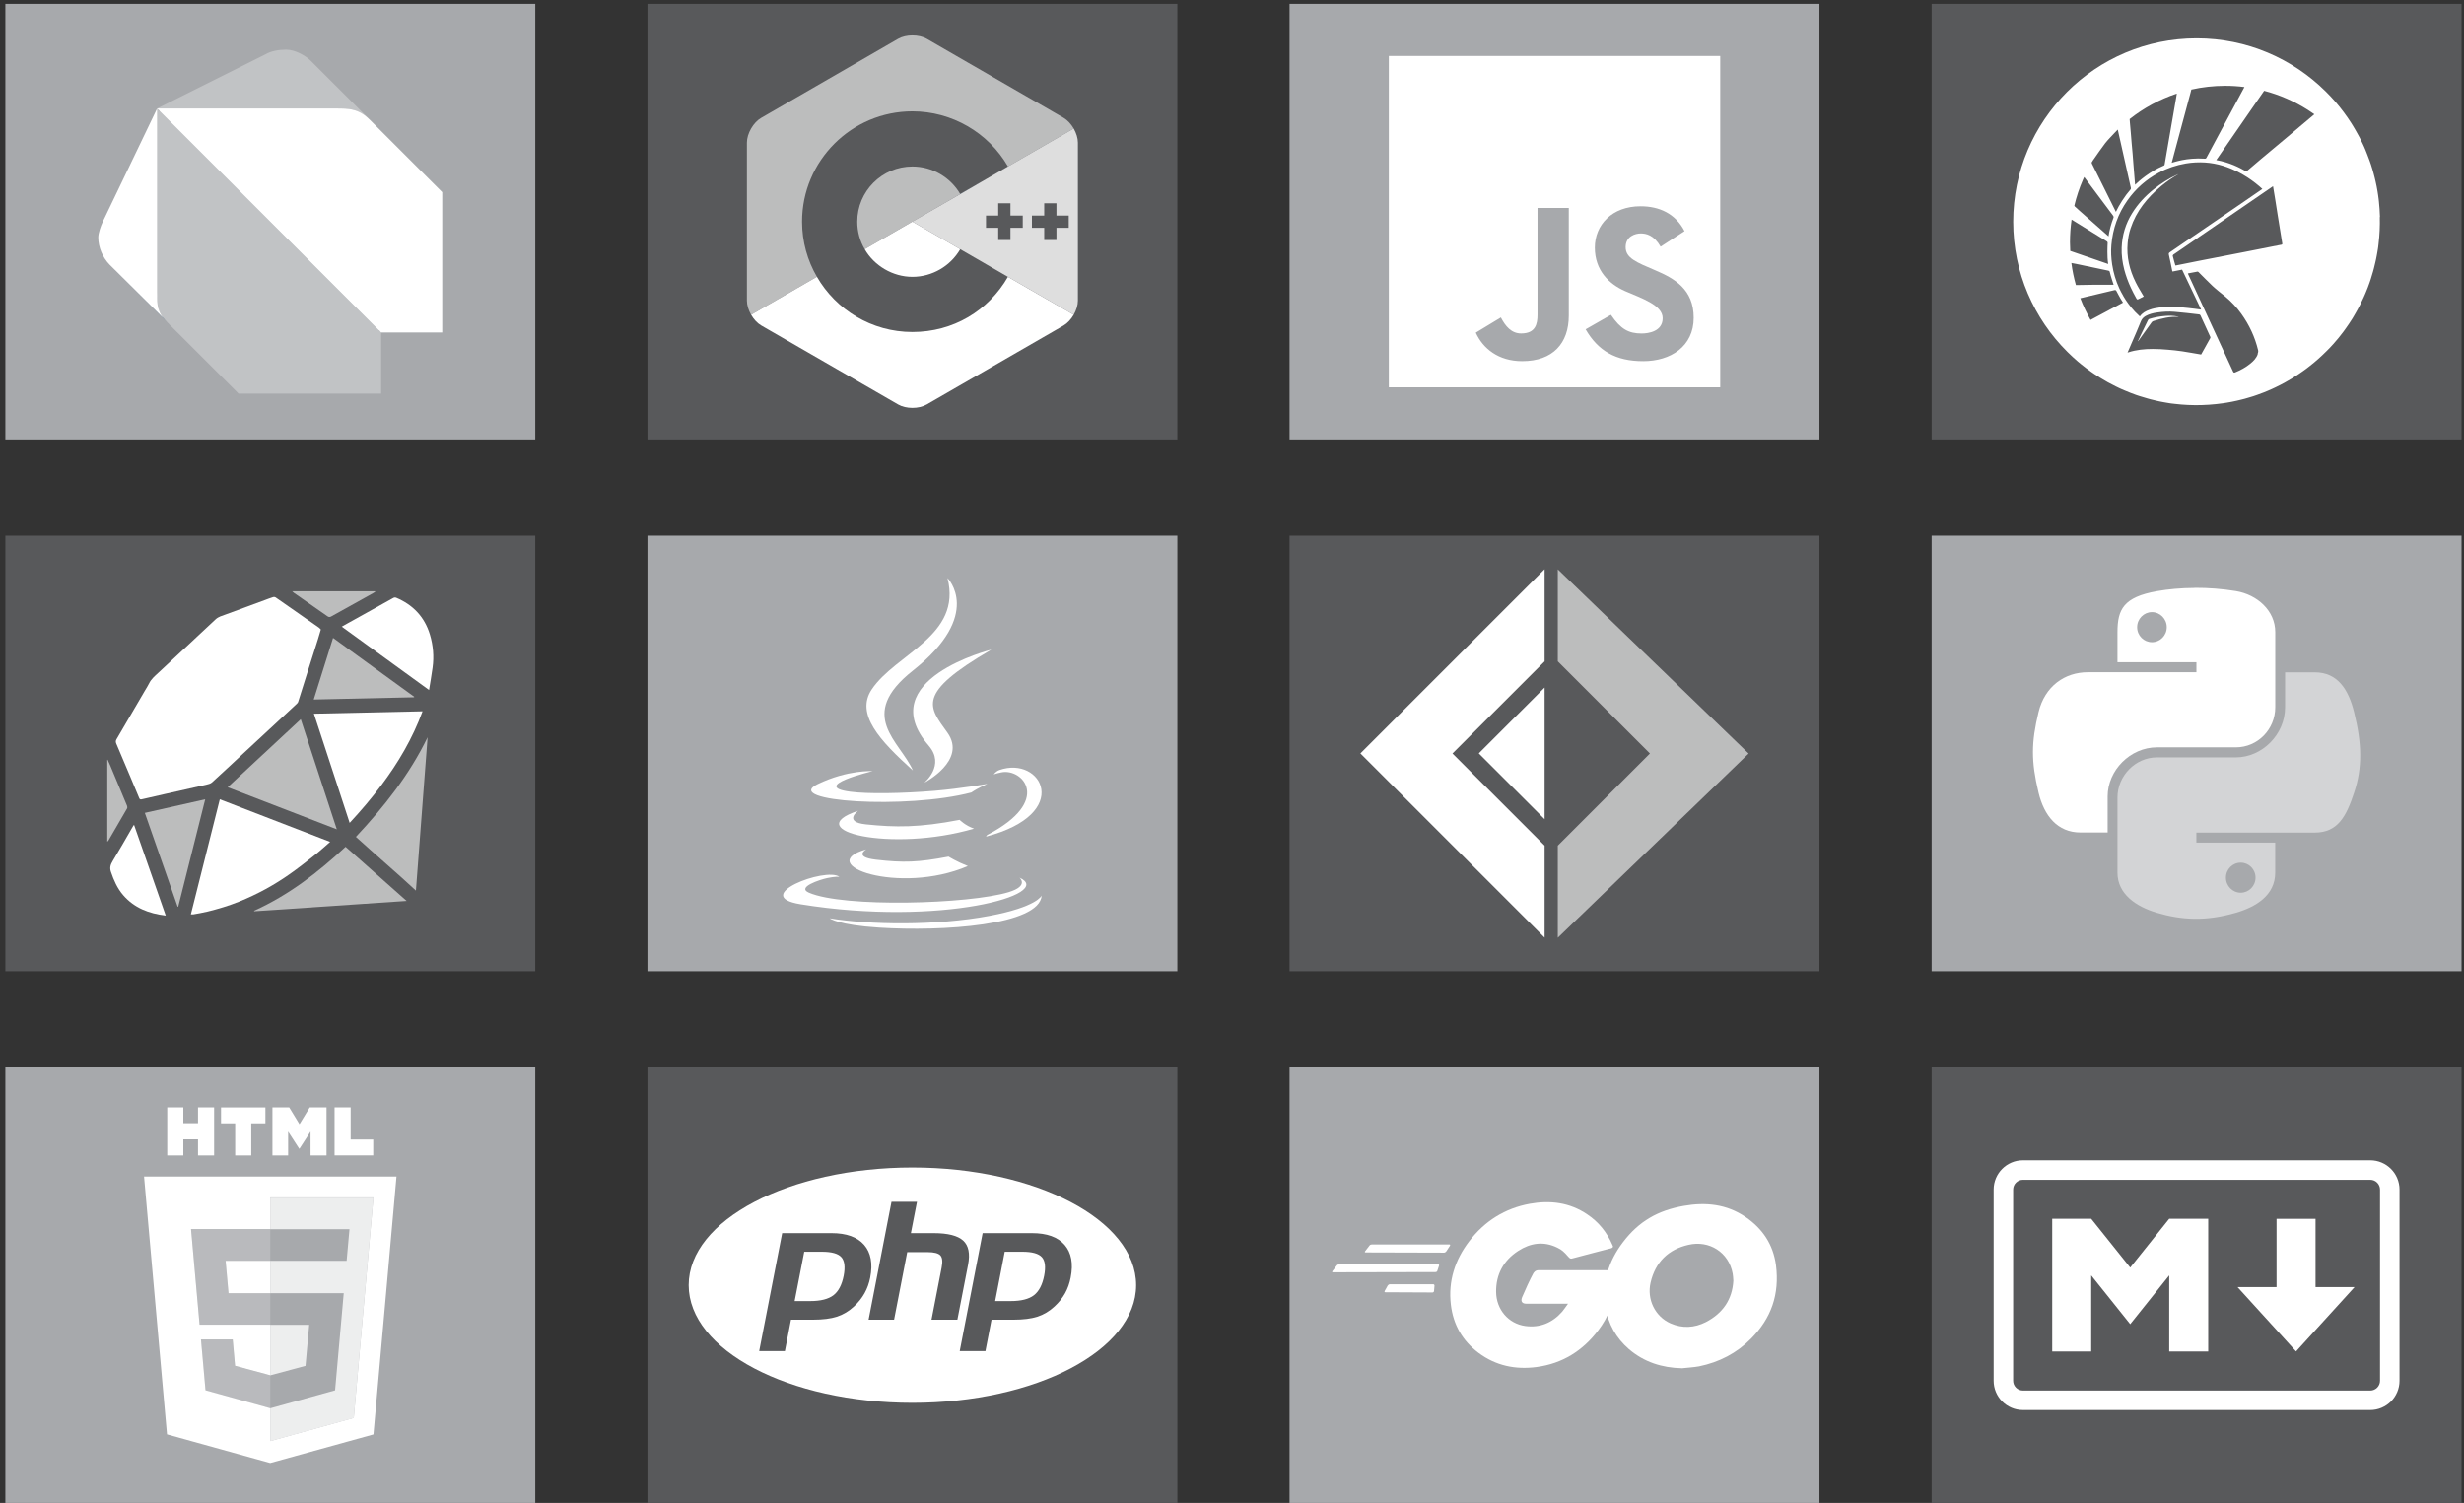 <?xml version="1.0" encoding="UTF-8"?>
<svg id="Layer_3" data-name="Layer 3" xmlns="http://www.w3.org/2000/svg" xmlns:xlink="http://www.w3.org/1999/xlink" viewBox="0 0 441 269">
  <rect x="0" y="0" width="441" height="269" fill="#333333" stroke="none"/>
  <defs>
    <style>
      .cls-1 {
        fill: url(#radial-gradient-7);
      }

      .cls-2, .cls-3, .cls-4, .cls-5, .cls-6 {
        fill: #fff;
      }

      .cls-7 {
        fill: #29b6f6;
      }

      .cls-3 {
        isolation: isolate;
        opacity: .8;
      }

      .cls-8 {
        fill: #a7a9ac;
      }

      .cls-9 {
        fill: url(#radial-gradient-8);
      }

      .cls-10 {
        fill: url(#radial-gradient-5);
      }

      .cls-11 {
        fill: url(#radial-gradient-4);
      }

      .cls-4 {
        opacity: .5;
      }

      .cls-5 {
        opacity: .8;
      }

      .cls-12 {
        fill: url(#radial-gradient-6);
      }

      .cls-13 {
        fill: url(#radial-gradient);
      }

      .cls-6 {
        opacity: .6;
      }

      .cls-14 {
        fill: #01579b;
      }

      .cls-15 {
        fill: url(#radial-gradient-2);
      }

      .cls-16 {
        fill: url(#radial-gradient-3);
      }

      .cls-17 {
        opacity: .2;
      }

      .cls-18 {
        fill: #00599c;
      }

      .cls-19 {
        opacity: .3;
      }

      .cls-20 {
        fill: #58595b;
      }
    </style>
    <radialGradient id="radial-gradient" cx="60.93" cy="52.43" fx="60.93" fy="52.43" r="18.13" gradientUnits="userSpaceOnUse">
      <stop offset="0" stop-color="#fff" stop-opacity=".1"/>
      <stop offset="1" stop-color="#fff" stop-opacity="0"/>
    </radialGradient>
    <radialGradient id="radial-gradient-2" cx="67.98" cy="59.27" fx="67.98" fy="59.27" r=".17" xlink:href="#radial-gradient"/>
    <radialGradient id="radial-gradient-3" cx="62.99" cy="19.63" fx="62.99" fy="19.63" r=".38" xlink:href="#radial-gradient"/>
    <radialGradient id="radial-gradient-4" cx="60.93" cy="52.43" fx="60.93" fy="52.43" r="18.13" xlink:href="#radial-gradient"/>
    <radialGradient id="radial-gradient-5" cx="30.21" cy="57.93" fx="30.21" fy="57.93" r=".08" xlink:href="#radial-gradient"/>
    <radialGradient id="radial-gradient-6" cx="29.33" cy="56.8" fx="29.33" fy="56.8" r=".93" xlink:href="#radial-gradient"/>
    <radialGradient id="radial-gradient-7" cx="28.35" cy="19.62" fx="28.35" fy="19.62" r=".22" xlink:href="#radial-gradient"/>
    <radialGradient id="radial-gradient-8" cx="28.33" cy="54.48" fx="28.33" fy="54.48" r=".86" xlink:href="#radial-gradient"/>
  </defs>
  <rect class="cls-8" x="230.8" y=".69" width="94.84" height="77.96"/>
  <path class="cls-2" d="m248.57,10.02v59.31h59.31V10.02h-59.31Zm32.21,46.46c0,4.96-2.84,8.16-8.35,8.16-4.24,0-7.02-2.26-8.3-5.1l4.49-2.72c.81,1.56,1.88,2.86,3.63,2.86,2.57,0,2.93-1.68,2.93-3.37v-19.09h5.6v19.26Zm13.31,8.16c-4.91,0-8.07-1.84-10.3-5.7l4.53-2.59c1.74,2.56,3.17,3.34,5.5,3.34,1.21,0,3.76-.37,3.76-2.74s-3.85-3.59-6.73-4.85c-2.87-1.26-5.41-3.7-5.41-7.78s3.08-7.4,8.18-7.4c3.3,0,6.22,1.27,7.87,4.45l-4.28,2.78c-1.21-2.11-2.62-2.37-3.56-2.37s-2.7.49-2.7,2.45,1.9,2.7,5.3,4.15,6.88,3.36,6.88,8.5-4.14,7.76-9.04,7.76Z"/>
  <rect class="cls-8" x=".96" y=".69" width="94.84" height="77.96"/>
  <rect class="cls-20" x=".96" y="95.87" width="94.84" height="77.96"/>
  <rect class="cls-8" x=".96" y="191.04" width="94.84" height="77.96"/>
  <rect class="cls-20" x="115.88" y=".69" width="94.84" height="77.96"/>
  <rect class="cls-8" x="115.88" y="95.87" width="94.84" height="77.96"/>
  <rect class="cls-20" x="115.88" y="191.04" width="94.84" height="77.96"/>
  <rect class="cls-20" x="230.8" y="95.87" width="94.84" height="77.96"/>
  <rect class="cls-8" x="230.8" y="191.04" width="94.84" height="77.96"/>
  <rect class="cls-20" x="345.72" y=".69" width="94.84" height="77.96"/>
  <rect class="cls-8" x="345.72" y="95.87" width="94.84" height="77.96"/>
  <rect class="cls-20" x="345.72" y="191.04" width="94.84" height="77.96"/>
  <g class="cls-19">
    <g>
      <polygon class="cls-13" points="79.16 34.41 79.16 59.51 79.15 59.51 79.15 34.4 79.16 34.41"/>
      <polygon class="cls-15" points="67.86 59.11 68.15 59.44 67.82 59.11 67.86 59.11"/>
      <path class="cls-16" d="m62.47,19.52c.36.04.71.11,1.05.23-.34-.11-.69-.18-1.05-.23Z"/>
      <path class="cls-2" d="m60.12,19.42H28.12l19.44-9.72c.89-.53,2.26-.81,3.65-.81,1.62,0,3.54,1.1,4.45,2.03l10.53,10.52c-.09-.09-.19-.18-.28-.26-.25-.24-.49-.43-.72-.6-.11-.08-.22-.16-.33-.22-.07-.05-.14-.09-.21-.13-.09-.05-.18-.1-.27-.14-.06-.04-.12-.07-.19-.09-.11-.06-.22-.1-.33-.14s-.23-.08-.34-.11c-.34-.12-.69-.19-1.05-.23-.25-.04-.49-.06-.75-.07-.5-.03-1.03-.03-1.6-.03Z"/>
      <polygon class="cls-11" points="42.71 70.46 42.7 70.45 68.22 70.45 68.22 59.51 79.15 59.51 79.16 59.51 79.16 34.41 79.17 34.41 79.17 59.52 68.23 59.52 68.23 70.46 42.71 70.46"/>
      <polygon class="cls-7" points="31.77 59.51 31.77 59.52 30.55 58.3 30.56 58.3 31.77 59.51"/>
      <polygon class="cls-7" points="30.35 58.09 30.35 58.1 30.28 58.03 30.35 58.09"/>
      <polygon class="cls-7" points="30.28 58.02 30.28 58.03 30.24 57.99 30.28 58.02"/>
      <path class="cls-10" d="m30.14,57.85c.04.06.09.12.14.17l-.04-.03-.09-.09h-.01v-.05Z"/>
      <path class="cls-14" d="m30.12,57.87h.02v.02l-.02-.02Z"/>
      <path class="cls-14" d="m30.12,57.86h0s-.28-.27-.28-.27c.09.08.18.17.28.27Z"/>
      <path class="cls-14" d="m29.6,57.32c.07.08.15.17.24.27l-10.22-10.22,9.66,9.58c.09.11.18.22.28.33.02,0,.03.03.04.04Z"/>
      <path class="cls-7" d="m29.33,57c.07.1.15.18.23.28-.1-.11-.19-.22-.28-.33l.05.05Z"/>
      <path class="cls-12" d="m28.55,55.74c.3.64.77,1.28,1.57,2.12-.1-.1-.19-.19-.28-.27-.09-.1-.17-.19-.24-.27-.01-.01-.02-.03-.04-.04-.08-.1-.16-.18-.23-.28l-.05-.05c-.32-.39-.55-.77-.73-1.21Z"/>
      <polygon class="cls-1" points="28.12 19.42 28.58 19.83 28.53 19.83 28.12 19.42"/>
      <path class="cls-2" d="m28.53,19.83l39.28,39.28h0l.33.33.06.07h.01v10.94h-25.52l-.39-.4-10.53-10.53h-.01s-1.21-1.22-1.21-1.22h-.01l-.2-.2h0s-.07-.07-.07-.07h0c-.05-.06-.1-.12-.14-.18v.03h-.02v-.02c-.8-.84-1.27-1.48-1.57-2.12,0-.02-.01-.04-.02-.06-.24-.62-.35-1.36-.39-2.4,0-.15-.01-.31-.01-.47-.01-.19-.01-.38-.01-.59V19.42l.41.41Z"/>
      <path class="cls-9" d="m28.14,53.28c.04,1.04.15,1.78.39,2.4-.31-.7-.38-1.42-.39-2.4Z"/>
    </g>
  </g>
  <path class="cls-2" d="m79.15,34.4v25.11h-10.94l-.06-.07-.29-.33h-.05L28.53,19.83h.05l-.46-.41h32c.57,0,1.1,0,1.6.03.26.02.5.04.75.07.36.05.71.12,1.05.23.11.03.23.07.34.11.11.04.22.09.33.14.07.02.13.05.19.09.09.04.18.09.27.14.07.04.14.08.21.13.11.06.22.14.33.22.23.17.47.36.72.6.09.08.19.17.28.26l12.56,12.56.4.4Z"/>
  <path class="cls-2" d="m29.28,56.95l-9.66-9.58c-1.25-1.29-2.03-3.1-2.03-4.87,0-.81.46-2.09.81-2.83l9.72-20.25v32.8c0,.21,0,.4.01.59,0,.16,0,.32,0,.47,0,.98.08,1.7.39,2.4,0,.02.02.04.02.06.18.44.41.82.73,1.21Z"/>
  <g>
    <path class="cls-5" d="m192.17,23.01l-16.51,9.53-3.8,2.2h0s-8.56,4.93-8.56,4.93l8.56,4.94,8.54,4.94,11.77,6.79c.46-.81.75-1.71.75-2.53v-28.28c0-.81-.29-1.72-.75-2.52Zm-9.12,17.76h-2.2v2.19h-2.19v-2.19h-2.19v-2.19h2.19v-2.2h2.19v2.2h2.2v2.19Zm8.23,0h-2.2v2.19h-2.19v-2.19h-2.2v-2.19h2.2v-2.2h2.19v2.2h2.2v2.19Z"/>
    <polygon class="cls-18" points="175.66 32.54 171.86 34.74 171.86 34.73 175.66 32.54"/>
    <path class="cls-2" d="m171.86,44.61c-1.77,3.04-5.04,4.94-8.56,4.94s-6.84-1.99-8.54-4.95l8.54-4.93,8.56,4.94Z"/>
    <path class="cls-2" d="m192.17,56.34c-.47.8-1.11,1.51-1.81,1.92l-24.49,14.13c-1.41.82-3.72.82-5.13,0l-24.49-14.13c-.71-.41-1.35-1.12-1.82-1.92l11.78-6.8c3.41,5.9,9.79,9.88,17.09,9.88s13.58-3.78,17.1-9.87l11.77,6.79Z"/>
    <path class="cls-6" d="m175.66,32.54l4.74-2.75c-3.52-6.08-10.07-9.86-17.1-9.86-10.89,0-19.75,8.85-19.75,19.74,0,3.6.97,6.97,2.66,9.87l-11.78,6.8c-.46-.81-.75-1.71-.75-2.53v-28.28c0-1.63,1.15-3.63,2.57-4.44l24.49-14.14c1.41-.81,3.72-.81,5.13,0l24.49,14.14c.7.41,1.34,1.11,1.81,1.92l-16.51,9.53Z"/>
    <path class="cls-6" d="m171.86,34.73l-8.56,4.94-8.54,4.93c-.85-1.45-1.33-3.13-1.33-4.93,0-5.44,4.43-9.87,9.87-9.87,3.52,0,6.78,1.89,8.56,4.93Z"/>
    <polygon class="cls-2" points="175.66 32.54 171.86 34.74 171.86 34.73 175.66 32.54"/>
  </g>
  <g id="g2303">
    <path id="path1948" class="cls-2" d="m392.79,105.23c-2.42.01-4.72.22-6.75.58-5.98,1.06-7.06,3.27-7.06,7.34v5.38h14.13v1.79h-19.43c-4.11,0-7.7,2.47-8.83,7.16-1.3,5.38-1.35,8.74,0,14.36,1,4.18,3.4,7.16,7.51,7.16h4.86v-6.46c0-4.66,4.04-8.78,8.83-8.78h14.11c3.93,0,7.06-3.23,7.06-7.18v-13.45c0-3.83-3.23-6.71-7.06-7.34-2.43-.4-4.95-.59-7.36-.58Zm-7.64,4.33c1.46,0,2.65,1.21,2.65,2.7s-1.19,2.68-2.65,2.68-2.65-1.2-2.65-2.68,1.19-2.7,2.65-2.7Z"/>
    <path id="path1950" class="cls-4" d="m408.98,120.33v6.27c0,4.86-4.12,8.96-8.83,8.96h-14.11c-3.87,0-7.06,3.31-7.06,7.18v13.45c0,3.83,3.33,6.08,7.06,7.18,4.47,1.32,8.76,1.55,14.11,0,3.56-1.03,7.06-3.1,7.06-7.18v-5.38h-14.11v-1.79h21.18c4.11,0,5.64-2.86,7.06-7.16,1.48-4.43,1.41-8.68,0-14.36-1.01-4.09-2.95-7.16-7.06-7.16h-5.3Zm-7.94,34.07c1.46,0,2.65,1.2,2.65,2.68s-1.19,2.7-2.65,2.7-2.65-1.21-2.65-2.7,1.19-2.68,2.65-2.68Z"/>
  </g>
  <g id="layer1">
    <path id="path4912" class="cls-2" d="m276.45,167.82l-32.97-32.97,32.97-32.97v16.49l-16.49,16.49,16.49,16.49v16.49Z"/>
    <path id="path9393" class="cls-2" d="m276.45,146.62l-11.78-11.78,11.78-11.78v23.55Z"/>
    <path id="path13640" class="cls-6" d="m278.81,101.88v16.49l16.49,16.49-16.49,16.49v16.49l34.15-32.97-34.15-32.97Z"/>
  </g>
  <g>
    <path class="cls-2" d="m244.43,224.16c-.16,0-.19-.08-.12-.19l.81-1.05c.08-.12.27-.19.43-.19h13.84c.16,0,.19.12.12.23l-.66,1.01c-.08.12-.27.23-.39.23l-14.03-.04Z"/>
    <path class="cls-2" d="m238.58,227.72c-.16,0-.19-.08-.12-.19l.81-1.05c.08-.12.27-.19.43-.19h17.67c.16,0,.23.12.19.23l-.31.93c-.04.16-.19.23-.35.23l-18.33.04Z"/>
    <path class="cls-2" d="m247.95,231.29c-.16,0-.19-.12-.12-.23l.54-.97c.08-.12.23-.23.39-.23h7.75c.16,0,.23.12.23.27l-.08.93c0,.16-.16.27-.27.27l-8.45-.04Z"/>
    <g id="CXHf1q">
      <g>
        <path class="cls-2" d="m288.18,223.46c-2.44.62-4.11,1.09-6.51,1.71-.58.16-.62.19-1.12-.39-.58-.66-1.01-1.09-1.82-1.47-2.44-1.2-4.81-.85-7.01.58-2.64,1.71-3.99,4.22-3.95,7.36.04,3.1,2.17,5.66,5.23,6.08,2.64.35,4.84-.58,6.59-2.56.35-.43.66-.89,1.05-1.43h-7.48c-.81,0-1.01-.5-.74-1.16.5-1.2,1.43-3.22,1.98-4.22.12-.23.39-.62.97-.62h14.11c-.08,1.05-.08,2.09-.23,3.14-.43,2.79-1.47,5.35-3.18,7.6-2.79,3.68-6.43,5.97-11.05,6.59-3.8.5-7.32-.23-10.43-2.56-2.87-2.17-4.5-5.04-4.92-8.6-.5-4.22.74-8.02,3.29-11.36,2.75-3.6,6.39-5.89,10.85-6.7,3.64-.66,7.13-.23,10.27,1.9,2.05,1.36,3.53,3.22,4.5,5.46.23.35.08.54-.39.66Z"/>
        <path class="cls-2" d="m301.01,244.89c-3.53-.08-6.74-1.09-9.46-3.41-2.29-1.98-3.72-4.5-4.19-7.48-.7-4.38.5-8.25,3.14-11.7,2.83-3.72,6.24-5.66,10.85-6.47,3.95-.7,7.67-.31,11.05,1.98,3.06,2.09,4.96,4.92,5.46,8.64.66,5.23-.85,9.5-4.46,13.14-2.56,2.6-5.7,4.22-9.3,4.96-1.05.19-2.09.23-3.1.35Zm9.22-15.66c-.04-.5-.04-.89-.12-1.28-.7-3.84-4.22-6.01-7.91-5.15-3.6.81-5.93,3.1-6.78,6.74-.7,3.02.78,6.08,3.57,7.32,2.13.93,4.26.81,6.32-.23,3.06-1.59,4.73-4.07,4.92-7.4Z"/>
      </g>
    </g>
  </g>
  <g>
    <path class="cls-2" d="m424.22,252.37h-62.16c-2.89,0-5.24-2.35-5.24-5.24v-34.22c0-2.89,2.35-5.24,5.24-5.24h62.16c2.89,0,5.24,2.35,5.24,5.24v34.22c0,2.89-2.35,5.24-5.24,5.24Zm-62.16-41.21c-.96,0-1.75.78-1.75,1.75v34.22c0,.96.78,1.75,1.75,1.75h62.16c.96,0,1.75-.78,1.75-1.75v-34.22c0-.96-.78-1.75-1.75-1.75h-62.16Z"/>
    <path class="cls-2" d="m367.3,241.89v-23.75h6.98l6.98,8.73,6.98-8.73h6.98v23.75h-6.98v-13.62l-6.98,8.73-6.98-8.73v13.62h-6.98Zm43.65,0l-10.48-11.52h6.98v-12.22h6.98v12.22h6.98l-10.48,11.52Z"/>
  </g>
  <g>
    <path class="cls-2" d="m151,228.33c-.32,1.63-.93,2.8-1.84,3.5-.91.69-2.29,1.04-4.14,1.04h-2.8l1.72-8.83h3.15c1.74,0,2.91.32,3.49.97.58.64.72,1.75.42,3.32Z"/>
    <path class="cls-2" d="m191.61,215.13c-7.24-3.81-17.26-6.17-28.31-6.17s-21.07,2.36-28.31,6.17c-7.25,3.81-11.73,9.07-11.73,14.89,0,11.63,17.93,21.06,40.04,21.06,11.05,0,21.07-2.36,28.31-6.17,7.25-3.81,11.73-9.07,11.73-14.89s-4.48-11.08-11.73-14.89Zm-38.75,18.69c-.92.86-1.94,1.47-3.06,1.84-1.12.36-2.55.54-4.29.54h-3.94l-1.09,5.62h-4.6l4.11-21.11h8.84c2.66,0,4.6.7,5.82,2.09,1.22,1.4,1.58,3.35,1.1,5.85-.2,1.03-.54,1.97-1.02,2.83-.48.85-1.1,1.63-1.87,2.34Zm13.86,2.38l1.81-9.33c.21-1.07.13-1.79-.23-2.18-.36-.38-1.12-.58-2.29-.58h-3.64l-2.35,12.09h-4.56l4.1-21.1h4.56l-1.09,5.61h4.06c2.56,0,4.32.45,5.3,1.34.97.89,1.26,2.33.87,4.33l-1.91,9.82h-4.63Zm24.91-7.55c-.2,1.03-.53,1.97-1.01,2.83-.48.85-1.1,1.63-1.87,2.34-.92.86-1.94,1.47-3.06,1.84-1.13.36-2.55.54-4.29.54h-3.94l-1.09,5.62h-4.6l4.1-21.11h8.84c2.66,0,4.6.7,5.82,2.09,1.22,1.4,1.59,3.35,1.1,5.85Z"/>
    <path class="cls-2" d="m186.88,228.33c-.32,1.63-.93,2.8-1.84,3.5-.9.69-2.28,1.04-4.14,1.04h-2.79l1.71-8.83h3.15c1.75,0,2.91.32,3.5.97.58.64.72,1.75.41,3.32Z"/>
  </g>
  <g>
    <path class="cls-2" d="m57.43,112.65c-.19.65-.35,1.2-.52,1.75-.66,2.09-1.33,4.18-1.99,6.27-.52,1.65-1.03,3.31-1.56,4.96-.07.2-.28.37-.45.53-3.1,2.88-6.2,5.75-9.3,8.63-1.89,1.75-3.76,3.52-5.67,5.25-.27.24-.7.33-1.07.42-2.45.56-4.9,1.1-7.34,1.65-1.4.31-2.8.63-4.2.96-.33.08-.37-.14-.46-.34-.5-1.18-.99-2.36-1.48-3.54-.85-2.04-1.71-4.07-2.58-6.1-.12-.29-.11-.51.04-.77,1.71-2.92,3.42-5.85,5.13-8.78.24-.41.5-.8.71-1.23.37-.77,1.01-1.3,1.61-1.86,1.76-1.64,3.52-3.27,5.27-4.91,1.67-1.56,3.35-3.11,5.01-4.68.51-.49,1.17-.64,1.78-.87,2.32-.87,4.66-1.71,6.99-2.57.5-.18,1-.39,1.51-.54.15-.05.37-.03.49.06,2.59,1.79,5.16,3.59,7.74,5.4.14.1.25.25.34.34Z"/>
    <path class="cls-2" d="m59.09,150.68c-.96.83-1.84,1.64-2.78,2.38-1.44,1.14-2.88,2.27-4.38,3.33-2.83,2-5.86,3.66-9.08,4.96-1.88.76-3.81,1.34-5.78,1.82-.81.2-1.64.33-2.46.48-.12.02-.25,0-.45,0,1.73-6.87,3.45-13.7,5.18-20.59,6.57,2.54,13.12,5.06,19.75,7.62Z"/>
    <path class="cls-2" d="m75.63,127.3c-1.8,4.89-4.37,9.25-7.44,13.32-1.73,2.3-3.6,4.49-5.61,6.66-2.14-6.54-4.26-13.01-6.4-19.54,6.51-.15,12.95-.29,19.45-.43Z"/>
    <path class="cls-6" d="m60.28,148.43c-6.55-2.53-13-5.01-19.53-7.53,4.38-4.08,8.7-8.1,13.08-12.17,2.15,6.56,4.28,13.07,6.45,19.7Z"/>
    <path class="cls-6" d="m63.69,149.79c5.07-5.41,9.6-11.15,12.84-17.83-.7,9.17-1.4,18.34-2.09,27.44-3.49-3.24-7.15-6.34-10.74-9.61Z"/>
    <path class="cls-2" d="m76.8,123.51c-5.26-3.82-10.41-7.56-15.63-11.35.35-.2.62-.35.9-.51,2.79-1.56,5.58-3.11,8.38-4.66.12-.06.31-.07.43-.02,3.03,1.27,5.1,3.43,6.06,6.59.59,1.95.76,3.94.48,5.95-.18,1.29-.4,2.58-.63,3.99Z"/>
    <path class="cls-6" d="m45.48,163c6.16-2.77,11.42-6.83,16.37-11.44,3.67,3.26,7.34,6.5,10.93,9.69-9.01.61-18.14,1.23-27.28,1.85,0-.03-.02-.06-.03-.1Z"/>
    <path class="cls-6" d="m74.09,124.8c-5.95.13-11.89.27-17.94.4,1.16-3.68,2.29-7.3,3.46-11.03,4.87,3.54,9.7,7.04,14.54,10.55-.02.03-.04.05-.06.08Z"/>
    <path class="cls-6" d="m31.8,162.3c-1.96-5.59-3.91-11.18-5.88-16.81,3.61-.81,7.16-1.61,10.81-2.43-1.62,6.45-3.23,12.83-4.83,19.21-.03,0-.07.01-.1.02Z"/>
    <path class="cls-2" d="m29.67,163.87c-3.04-.36-5.65-1.37-7.63-3.66-1.05-1.22-1.68-2.66-2.19-4.18-.25-.74-.06-1.29.32-1.92,1.25-2.07,2.45-4.17,3.66-6.27.03-.04.06-.08.16-.21,1.9,5.43,3.77,10.79,5.67,16.23Z"/>
    <path class="cls-6" d="m52.31,105.83h14.82s.02.05.04.08c-.11.07-.21.16-.33.22-2.52,1.4-5.03,2.79-7.55,4.2-.27.15-.44.14-.7-.04-1.99-1.4-3.99-2.79-5.99-4.18-.08-.06-.15-.14-.29-.27Z"/>
    <path class="cls-6" d="m19.2,150.64v-14.64s.04-.02.06-.03c.16.36.33.71.48,1.07,1.01,2.4,2.01,4.79,3,7.19.06.13.06.35,0,.47-1.11,1.93-2.23,3.85-3.35,5.77-.02.04-.07.07-.18.17Z"/>
  </g>
  <g>
    <path class="cls-2" d="m155.06,152s-2.4,1.39,1.71,1.87c4.97.57,7.52.49,13-.55,0,0,1.44.9,3.45,1.69-12.29,5.27-27.81-.31-18.16-3"/>
    <path class="cls-2" d="m153.56,145.13s-2.69,1.99,1.42,2.42c5.31.55,9.51.59,16.77-.81,0,0,1,1.02,2.58,1.57-14.86,4.34-31.4.34-20.77-3.19"/>
    <path class="cls-2" d="m166.22,133.47c3.03,3.49-.8,6.62-.8,6.62,0,0,7.69-3.97,4.16-8.94-3.3-4.63-5.83-6.94,7.86-14.88,0,0-21.49,5.37-11.22,17.19"/>
    <path class="cls-2" d="m182.47,157.09s1.77,1.46-1.95,2.59c-7.09,2.15-29.52,2.8-35.75.09-2.24-.97,1.96-2.33,3.28-2.61,1.38-.3,2.17-.24,2.17-.24-2.49-1.75-16.1,3.45-6.91,4.93,25.05,4.06,45.67-1.83,39.17-4.76"/>
    <path class="cls-2" d="m156.21,138.01s-11.41,2.71-4.04,3.69c3.11.42,9.31.32,15.09-.16,4.72-.4,9.46-1.24,9.46-1.24,0,0-1.66.71-2.87,1.54-11.58,3.05-33.96,1.63-27.52-1.49,5.45-2.63,9.88-2.33,9.88-2.33"/>
    <path class="cls-2" d="m176.68,149.45c11.78-6.12,6.33-12,2.53-11.21-.93.19-1.35.36-1.35.36,0,0,.35-.54,1.01-.78,7.52-2.64,13.3,7.8-2.43,11.93,0,0,.18-.16.24-.31"/>
    <path class="cls-2" d="m169.58,103.46s6.52,6.52-6.19,16.56c-10.19,8.05-2.32,12.64,0,17.88-5.95-5.37-10.31-10.09-7.38-14.49,4.3-6.45,16.21-9.58,13.57-19.95"/>
    <path class="cls-2" d="m157.37,166.03c11.3.72,28.66-.4,29.07-5.75,0,0-.79,2.03-9.34,3.64-9.65,1.82-21.55,1.6-28.6.44,0,0,1.44,1.2,8.87,1.67"/>
  </g>
  <g>
    <path class="cls-2" d="m389.92,56.72c-1.57-.11-3.05.29-4.51.74-.11.03-.24.12-.31.22-.79,1.09-1.57,2.19-2.35,3.28-.02.03-.03.07-.04.11-.02-.02-.04-.03-.06-.05.14-.29.27-.58.41-.87.46-.95.91-1.9,1.38-2.85.04-.09.13-.18.22-.21.94-.29,1.9-.46,2.89-.54.73-.06,1.44-.04,2.16.1.07.02.15.04.22.06Z"/>
    <path class="cls-2" d="m425.96,38.83c-.01-.47-.03-.94-.07-1.41-.03-.45-.07-.9-.12-1.36-.01-.15-.03-.3-.05-.45-.03-.22-.06-.45-.09-.67-.03-.22-.06-.44-.1-.65-.1-.62-.22-1.23-.36-1.84-.05-.21-.1-.42-.15-.63-.06-.26-.13-.52-.2-.77-.06-.25-.14-.5-.21-.75,0-.01,0-.02-.01-.03-.06-.23-.14-.45-.21-.68,0-.03-.02-.07-.03-.1-.08-.24-.16-.48-.25-.72-.14-.39-.28-.78-.44-1.16-.09-.23-.18-.45-.27-.68,0-.02-.01-.04-.02-.06-.09-.22-.19-.45-.29-.67-.08-.17-.16-.35-.24-.52-.07-.16-.15-.32-.23-.47-.21-.44-.44-.86-.68-1.29-.1-.19-.21-.38-.32-.57-.13-.23-.26-.46-.4-.68-.13-.21-.25-.41-.38-.62-.85-1.33-1.81-2.62-2.87-3.85-.54-.62-1.11-1.23-1.71-1.82-5.94-5.89-14.1-9.52-23.11-9.52-18.13,0-32.83,14.7-32.83,32.83,0,9.12,3.72,17.36,9.71,23.3h0c.6.6,1.22,1.17,1.85,1.71.19.16.38.32.58.48.58.47,1.17.92,1.77,1.34.17.12.34.24.52.36.17.11.33.22.5.33.19.13.38.25.58.37.93.58,1.88,1.11,2.85,1.58.19.1.4.19.6.29.14.07.29.14.44.2.21.09.41.18.61.26.68.29,1.36.56,2.05.8.19.06.39.13.58.19.47.15.94.29,1.41.42.17.05.34.1.5.14.33.09.66.17,1,.24.19.05.38.09.58.13.18.04.37.07.56.11.22.05.45.09.67.12.22.04.44.07.66.11.09.01.19.02.28.04.2.03.41.05.61.07,1.58.19,3.17.26,4.76.22.47-.01.94-.03,1.41-.07.82-.06,1.65-.14,2.47-.26.22-.03.44-.06.65-.1.62-.1,1.23-.22,1.84-.36.21-.05.42-.1.63-.15.24-.06.48-.12.72-.18.3-.08.6-.17.89-.26.21-.06.42-.13.63-.19.03,0,.07-.02.1-.03.24-.08.48-.16.72-.25.39-.14.77-.28,1.16-.43.23-.1.48-.19.7-.29.25-.1.49-.21.73-.32.21-.09.42-.19.62-.29.54-.26,1.08-.53,1.61-.82.2-.11.4-.22.59-.34.23-.13.46-.26.69-.4.22-.14.45-.28.67-.42.22-.14.44-.29.66-.44.22-.15.44-.3.65-.45.22-.15.43-.3.64-.46.21-.15.42-.31.62-.48,1.06-.82,2.07-1.73,3.05-2.71.04-.04.07-.07.11-.11.16-.16.32-.33.48-.49.19-.2.38-.41.57-.62.31-.35.62-.7.92-1.07.15-.18.3-.37.44-.56.17-.21.33-.41.48-.62.16-.21.31-.42.46-.64.15-.22.3-.44.45-.65.13-.19.26-.39.39-.59.2-.3.4-.61.57-.92.1-.17.19-.33.29-.5.13-.21.25-.42.36-.64.3-.54.58-1.1.84-1.66.09-.17.17-.36.25-.53.11-.24.22-.49.32-.73.28-.66.54-1.32.77-2,.06-.19.13-.39.19-.58.14-.44.27-.88.4-1.33.06-.19.11-.4.16-.6.09-.33.17-.66.24-1,.05-.19.09-.38.13-.58.04-.18.07-.37.11-.56.05-.22.09-.45.12-.67.04-.22.07-.44.11-.66.01-.09.02-.19.04-.28.03-.2.05-.41.07-.61.19-1.58.26-3.17.22-4.76Zm-33.76-22.8c1.95-.44,3.97-.67,6.05-.67,1.17,0,2.32.07,3.45.22-.56,1.04-1.11,2.06-1.65,3.07-1.02,1.9-2.04,3.79-3.06,5.69-.71,1.31-1.37,2.57-2.08,3.88-.07.14-.15.19-.31.18-3.26-.22-5.54.65-5.91.73.18-.69.37-1.4.55-2.06.93-3.44,1.86-6.89,2.78-10.33.06-.23.13-.47.18-.7Zm-11.05,5.29c2.51-1.99,5.36-3.54,8.45-4.57-.05.29-.09.56-.13.82-.29,1.69-.58,3.38-.88,5.07-.23,1.35-.47,2.7-.7,4.05-.17.96-.32,1.76-.47,2.74-.03.18-.14.21-.25.25-2.43,1.01-4.4,2.77-5.04,3.39-.05-.6-.1-1.18-.14-1.74-.05-.62-.1-1.24-.15-1.86-.05-.65-.1-1.29-.15-1.93-.06-.63-.11-1.25-.17-1.88-.05-.62-.1-1.24-.15-1.85-.06-.65-.11-1.29-.17-1.93-.02-.18-.04-.36-.04-.54,0,0,0,0,0-.01Zm-6.45,7.23c.68-.97,1.35-1.96,2.07-2.9.54-.69,1.19-1.31,1.78-1.96.15-.15.29-.31.48-.5.14.62.26,1.17.39,1.73.48,2.12.96,4.25,1.43,6.37.18.8.36,1.56.53,2.36.02.07-.01.19-.06.25-1.02,1.16-2.1,2.87-2.62,4.02-.24-.49-.52-1.05-.76-1.53-1.18-2.37-2.36-4.75-3.54-7.12-.03-.06-.05-.11-.05-.17.11-.19.23-.37.34-.56Zm-1.9,3.62c.05-.11.1-.22.15-.33.02-.04.04-.08.08-.15.32.44.64.85.95,1.27,1.39,1.87,2.79,3.73,4.18,5.59.1.14.18.25.1.44-.4,1.01-.74,2.28-.88,3.31-.34-.3-.68-.6-.98-.87-1.37-1.21-2.75-2.42-4.12-3.63-.32-.29-.64-.57-.95-.86-.03-.03-.06-.09-.07-.14.38-1.6.9-3.15,1.54-4.63Zm-2.27,12.72c-.03-.51-.05-1.02-.05-1.53,0-1.38.1-2.74.29-4.06.54.34,1.06.65,1.57.97,1.55.97,3.13,1.94,4.69,2.9.15.09.21.18.19.36-.02.42-.13,2.35.1,3.72-.38-.13-.78-.27-1.16-.4-1.86-.64-3.7-1.29-5.57-1.92-.03-.01-.06-.02-.08-.03Zm1.03,6.13h-.02c-.36-1.28-.64-2.59-.81-3.95.32.06.63.12.94.18,1.91.4,3.8.79,5.71,1.2.09.02.21.11.21.19.17.77.68,2.24.7,2.33h-1.1c-.86,0-1.72,0-2.58,0-1.01.01-2.03.03-3.05.05Zm5.89,4.48h0c-1.1.59-2.2,1.17-3.29,1.76-.7-1.24-1.32-2.53-1.83-3.88.45-.11.9-.22,1.35-.32,1.57-.37,3.18-.76,4.75-1.13.17-.04.26-.01.36.15.27.48.38.76.73,1.35.11.2.26.44.45.73-.84.45-1.67.89-2.51,1.33Zm2.55-2.57c-.25-.42-.47-.85-.68-1.29-.64-1.37-1.06-2.81-1.29-4.29-.18-1.16-.24-2.34-.14-3.51.25-2.92,1.19-5.6,2.89-8,1.47-2.08,3.34-3.73,5.59-4.93,1.52-.82,3.14-1.36,4.84-1.65,1.13-.19,2.28-.25,3.42-.18,2.21.14,4.28.81,6.24,1.86.21.11.41.22.61.34,1.02.59,1.97,1.28,2.87,2.04.18.15.36.32.56.5l-3.79,2.61c-3.41,2.32-6.81,4.65-10.21,6.97-.84.58-1.68,1.17-2.54,1.74-.19.13-.25.23-.19.47.22.95.4,1.9.6,2.86,0,.03.03.07.05.13.57-.11,1.12-.22,1.71-.34,1.13,2.37,2.26,4.74,3.41,7.15-.41-.06-.78-.11-1.15-.15-.78-.09-1.56-.19-2.35-.25-.69-.06-1.39-.1-2.08-.09-1.24.03-2.49.1-3.68.53-.66.23-1.27.57-1.71,1.19-.3-.29-.6-.57-.88-.86-.81-.87-1.51-1.81-2.1-2.83Zm15.59,7.57c-.54,1-1.1,1.99-1.64,2.95-1.14-.19-2.26-.4-3.38-.57-.86-.13-1.73-.22-2.6-.29-.89-.07-1.77-.14-2.67-.13-1.49,0-2.97.14-4.4.61-.02.01-.05.02-.12.04.29-.68.56-1.31.84-1.95.53-1.23,1.07-2.44,1.56-3.68.18-.42.46-.7.84-.92.65-.36,1.36-.53,2.09-.63,1.02-.15,2.06-.21,3.09-.12,1.47.12,2.94.3,4.41.47.07,0,.17.08.21.15.6,1.29,1.19,2.58,1.77,3.86.03.06.03.14,0,.19Zm8.5,2.87c-.25.73-.77,1.26-1.36,1.73-.81.66-1.72,1.15-2.69,1.55-.2.08-.27.04-.37-.15-.99-2.18-2-4.35-3.01-6.52-1.36-2.95-2.71-5.89-4.08-8.84-.31-.69-.64-1.37-.95-2.06-.02-.05-.03-.09-.05-.14.58-.11,1.16-.23,1.73-.33.06,0,.14.05.19.1.84.82,1.64,1.68,2.5,2.48.72.67,1.51,1.27,2.27,1.89,1.08.89,2.03,1.91,2.85,3.05,1.43,1.99,2.46,4.17,3.03,6.56.05.21-.01.47-.09.68Zm4.2-19.57c-2.17.42-4.33.86-6.5,1.28-2.71.53-5.42,1.05-8.12,1.58-1.41.28-2.83.57-4.24.85-.02,0-.05,0-.09,0-.16-.57-.33-1.13-.47-1.71-.02-.06.05-.16.1-.22l17.85-12.25c.13.76.25,1.5.37,2.24.15.97.3,1.94.46,2.91.18,1.09.35,2.18.53,3.27.1.6.19,1.2.29,1.79.03.15,0,.23-.18.27Zm1-19.2c-1.56,1.31-3.13,2.62-4.7,3.93-.79.66-1.57,1.33-2.36,2.01-.04.03-.07.06-.11.07-.08.03-.16.03-.27-.02-1-.58-2.85-1.54-5.19-1.94.42-.61.84-1.22,1.27-1.84,1.67-2.42,3.35-4.84,5.02-7.27.76-1.1,1.52-2.19,2.28-3.29,2.78.73,5.4,1.88,7.78,3.39.41.26.81.53,1.21.81-1.64,1.39-3.29,2.77-4.93,4.15Z"/>
    <path class="cls-2" d="m389.85,31.19c-1.09.63-2.11,1.33-3.07,2.13-2.46,2.05-4.43,4.45-5.45,7.54-.29.86-.45,1.75-.53,2.65-.22,2.48.34,4.8,1.43,7,.02.03.03.06.05.1.38.78.86,1.52,1.29,2.27.03.05.06.11.11.19-.33.17-.65.34-.98.49-.11.05-.22.07-.31-.09-.37-.64-.7-1.29-1.01-1.95-.49-1.05-.89-2.14-1.19-3.27-.33-1.29-.51-2.6-.46-3.92.08-2.22.7-4.29,1.88-6.18,1.02-1.65,2.33-3.05,3.85-4.27,1.29-1.03,2.68-1.91,4.18-2.61.07-.03.14-.06.21-.09Z"/>
  </g>
  <g>
    <g>
      <path class="cls-2" d="m29.93,198.19h2.88v2.84h2.63v-2.84h2.88v8.61h-2.88v-2.88h-2.63v2.88h-2.88s0-8.61,0-8.61Z"/>
      <path class="cls-2" d="m42.09,201.05h-2.53v-2.85h7.94v2.85h-2.53v5.75h-2.88v-5.75h0Z"/>
      <path class="cls-2" d="m48.76,198.19h3l1.84,3.02,1.84-3.02h3v8.61h-2.86v-4.27l-1.98,3.06h-.05l-1.98-3.06v4.27h-2.81v-8.61Z"/>
      <path class="cls-2" d="m59.88,198.19h2.88v5.76h4.04v2.84h-6.92v-8.61Z"/>
    </g>
    <path class="cls-2" d="m40.9,231.46h7.47v-5.8h-7.99l.52,5.8Zm-15.12-20.89l4.11,46.15,18.47,5.13,18.48-5.12,4.12-46.15s-45.19,0-45.19,0Zm37.54,43.21l-14.95,4.14v-5.87h0s-11.59-3.22-11.59-3.22l-.81-9.09h5.68l.42,4.71,6.3,1.7h0v-9.05h-12.65l-1.53-17.12h14.18v-5.66h18.47l-3.52,39.44Z"/>
    <path class="cls-3" d="m55.34,237.12h-6.97v9.04l6.31-1.7.66-7.34Zm-6.97-22.78v5.66h14.18l-.51,5.66h-13.67v5.8h13.15l-1.55,17.38-11.6,3.22v5.87l14.95-4.14,3.52-39.44h-18.47Z"/>
    <g class="cls-17">
      <polygon class="cls-2" points="48.38 220.01 34.2 220.01 35.73 237.12 48.38 237.12 48.38 231.46 40.9 231.46 40.39 225.67 48.38 225.67 48.38 220.01"/>
      <polygon class="cls-2" points="48.38 246.17 48.37 246.17 42.06 244.47 41.64 239.75 35.96 239.75 36.77 248.84 48.37 252.06 48.38 252.05 48.38 246.17"/>
    </g>
  </g>
</svg>